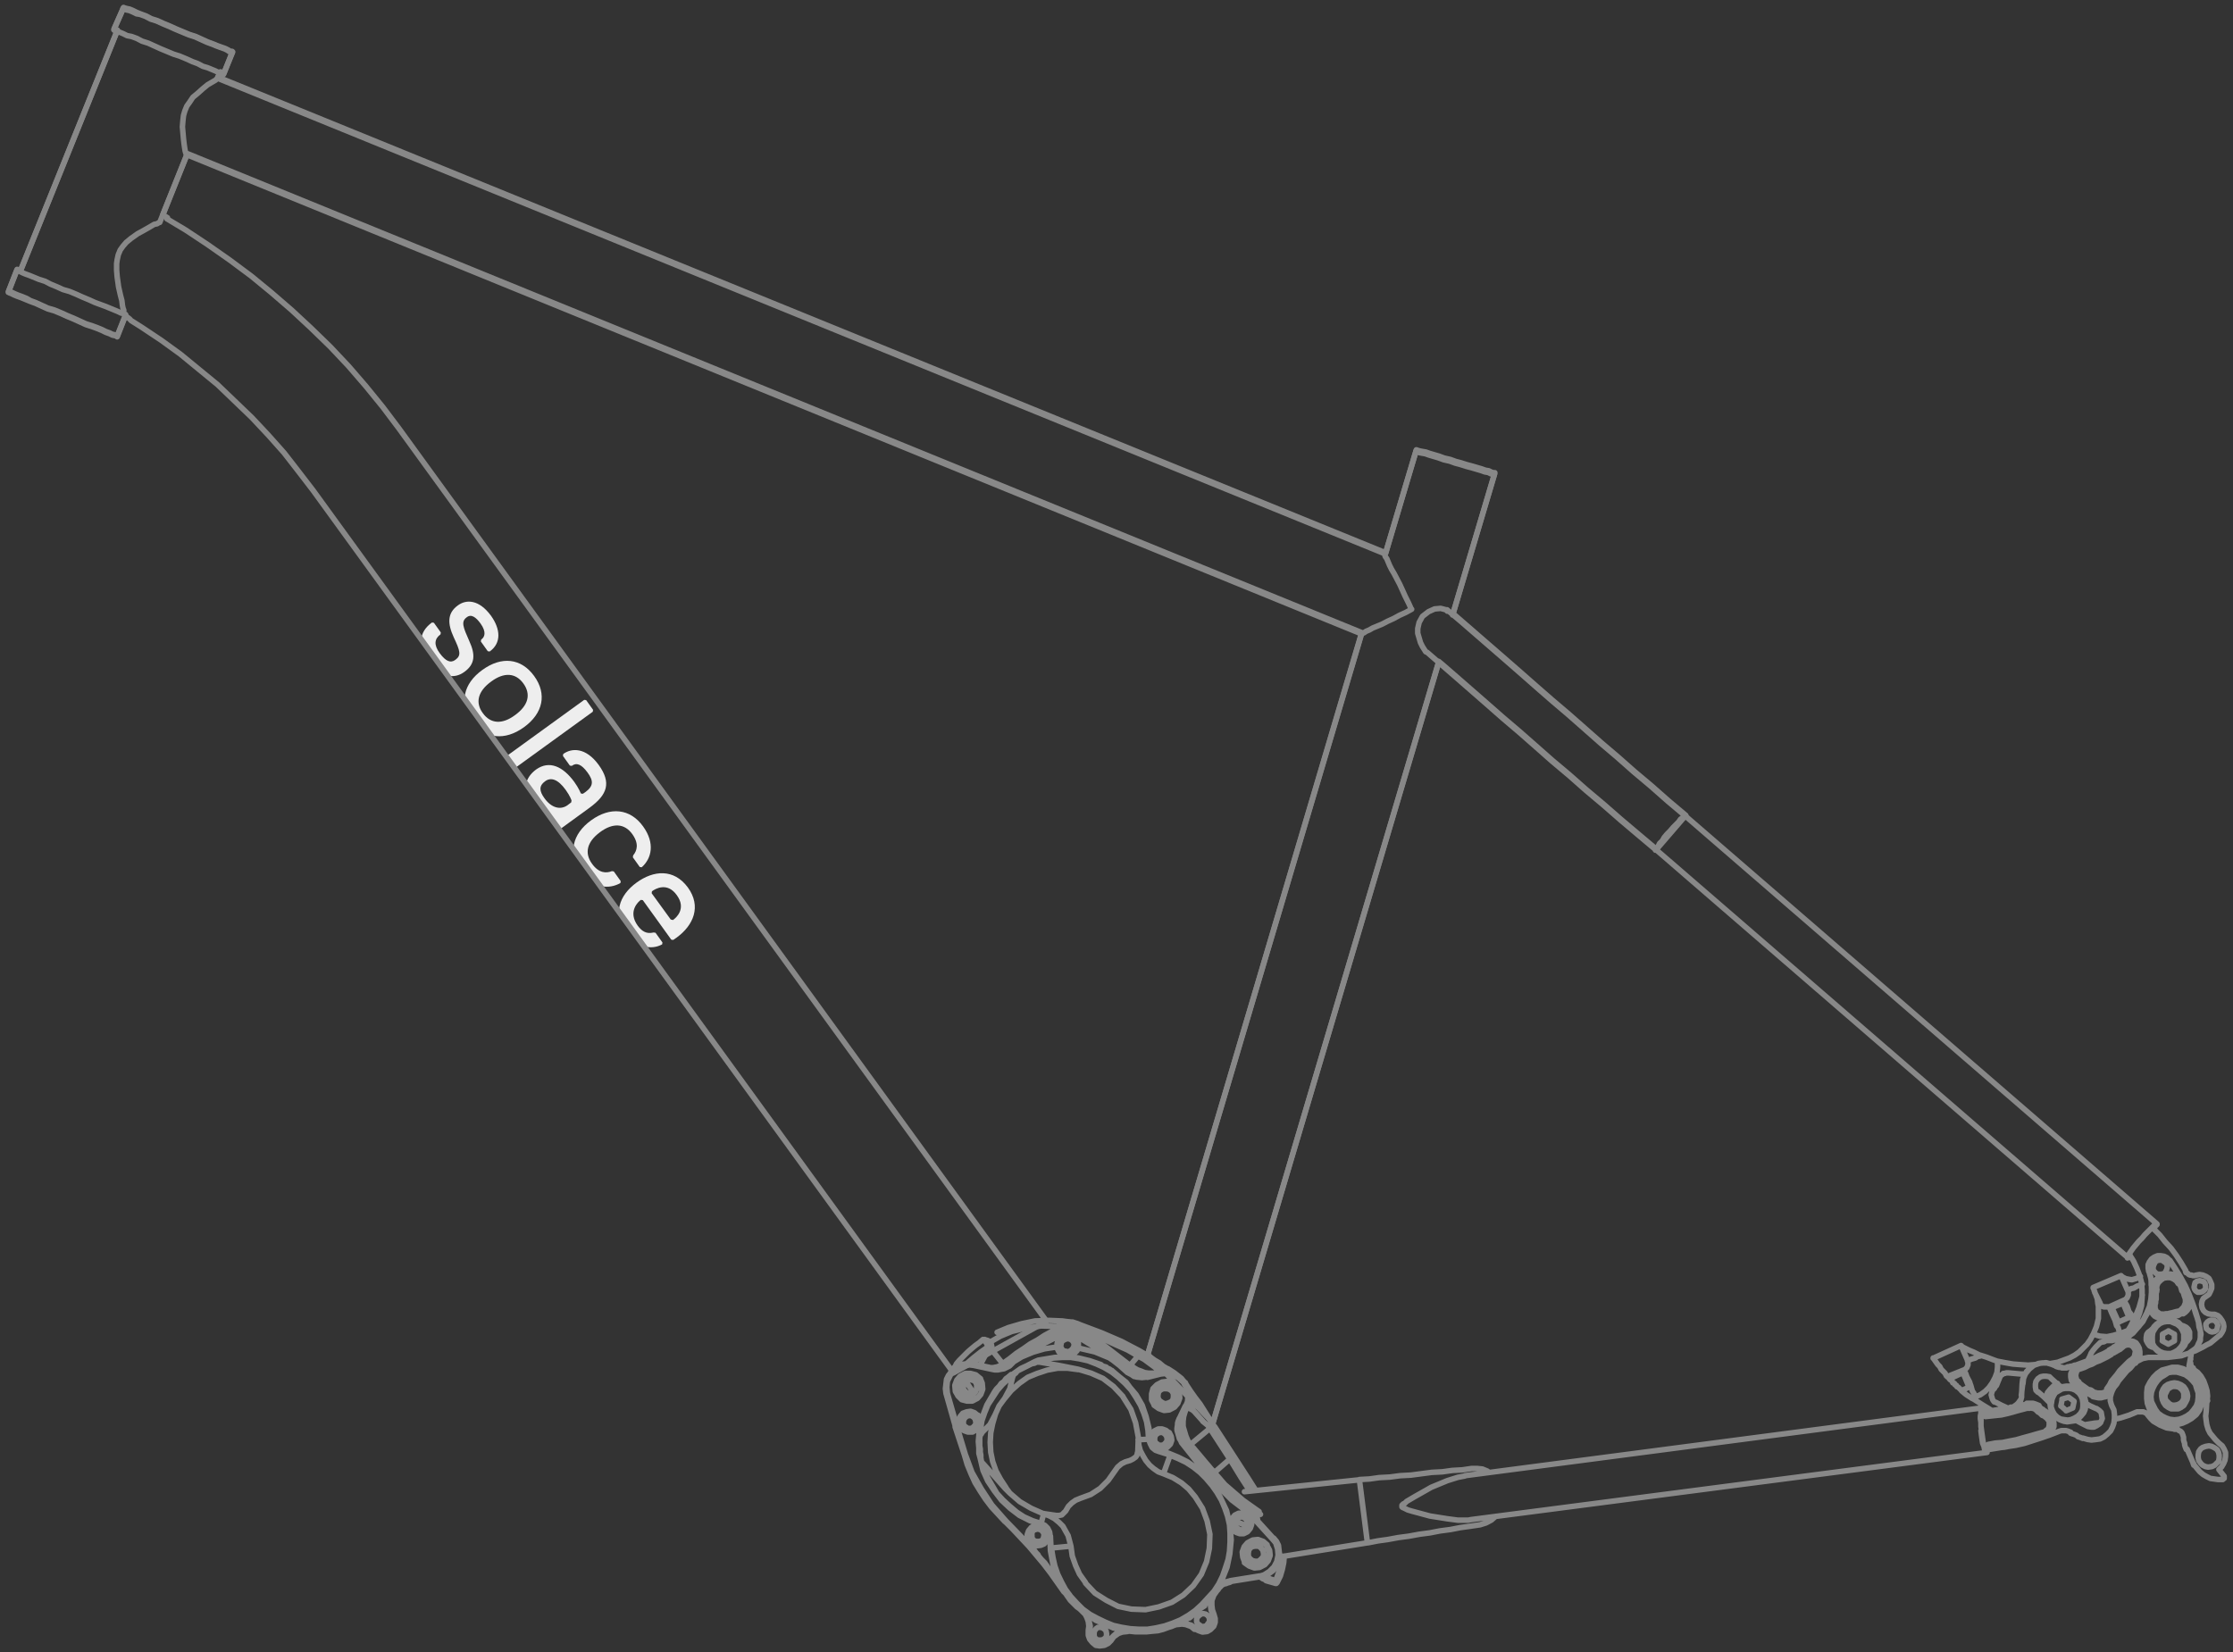 <?xml version="1.0" encoding="utf-8"?>
<!-- Generator: Adobe Illustrator 23.0.6, SVG Export Plug-In . SVG Version: 6.00 Build 0)  -->
<svg version="1.1" id="Layer_1" xmlns="http://www.w3.org/2000/svg" xmlns:xlink="http://www.w3.org/1999/xlink" x="0px" y="0px"
	 viewBox="0 0 808 598" style="enable-background:new 0 0 808 598;" xml:space="preserve">
<rect x="0" y="0" width="808" height="598" fill="#333333" stroke="none"/>
<style type="text/css">
	.st0{clip-path:url(#SVGID_2_);}
	.st1{fill:#EEEEEE;}
	.st2{fill:none;stroke:#888888;stroke-width:2;stroke-linecap:round;stroke-linejoin:round;stroke-miterlimit:10;}
</style>
<g>
	<g>
		<defs>
			<path id="SVGID_1_" d="M144.8,221c1.4,1.9,116.4,160.4,116.4,160.4l18.9-43L166.3,185.7L144.8,221z"/>
		</defs>
		<clipPath id="SVGID_2_">
			<use xlink:href="#SVGID_1_"  style="overflow:visible;"/>
		</clipPath>
		<g class="st0">
			<g>
				<g>
					<path class="st1" d="M155.2,239.3c-4.1-5.6-3.7-10.5,1.1-14l0.7,0.1l2.5,3.5l-0.1,0.7c-2.2,1.6-2.5,3.8-0.3,6.8
						c2.2,3,4,3.7,5.7,2.4c2.2-1.6,1.7-3.2-0.6-8.1c-2.3-5-2.4-8.8,1.5-11.6c3-2.2,7.6-2.2,12,3.8c3.4,4.8,3.8,9.8-0.5,12.9
						l-0.7-0.1l-2.5-3.5l0.1-0.7c1.3-0.9,2-2.7-0.2-5.8c-1.6-2.2-3.3-3.6-5-2.3c-2.2,1.6-1.3,3.6,0.9,8.6c2.3,5,2.1,8.4-1.8,11.2
						C164.5,245.8,159.5,245.4,155.2,239.3z"/>
					<path class="st1" d="M193.3,244.7c4.7,6.5,3.2,13.5-3.7,18.5s-14.1,4.3-18.8-2.2c-4.7-6.5-3.2-13.5,3.7-18.5
						C181.5,237.4,188.6,238.2,193.3,244.7z M174.7,258.1c2.8,3.9,7,4.2,11.7,0.7c4.8-3.5,5.8-7.5,3-11.4s-7-4.2-11.7-0.7
						C172.9,250.2,171.9,254.3,174.7,258.1z"/>
					<path class="st1" d="M184.4,278.8l-2.5-3.5l0.1-0.7l29.4-21.3l0.7,0.1l2.5,3.5l-0.1,0.7l-29.4,21.3L184.4,278.8z"/>
					<path class="st1" d="M200.4,300.9l-2.2-3l0.1-0.7l1.4-1.7l-0.3-0.4c0,0-3.8,0.2-7-4.2c-3.4-4.8-2.7-9.2,1.6-12.4
						c4.8-3.4,9.7-1.1,13.8,4.5c1.6,2.2,2.4,4.2,2.4,4.2l0.7,0.1l0.9-0.6c3-2.2,3-4.1,0.8-7.1c-2.2-3-4-3.7-5.7-2.4l-0.7-0.1
						l-2.5-3.5l0.1-0.7c3-2.2,8.1-2.5,12.8,3.9c4.7,6.5,3.2,10.8-3.2,15.5l-12.1,8.8L200.4,300.9z M206.7,290.4l0.1-0.7
						c0,0-0.5-1.6-2.1-3.8c-2.8-3.9-5.4-4.7-7.5-3.1c-2.2,1.6-2.1,3.5-0.2,6.1c2.5,3.5,5.8,4.4,8.4,2.5L206.7,290.4z"/>
					<path class="st1" d="M214.2,312.6c2.5,3.5,5.2,3.5,7.2,2.7l0.7,0.1l2.5,3.5l-0.1,0.7c-4.2,2.4-9.9,1.9-14.3-4.2
						c-4.7-6.5-3.2-13.5,3.7-18.5s14.1-4.3,18.8,2.2c4.4,6.1,3.1,11.6-0.5,14.8l-0.7-0.1l-2.5-3.5l0.1-0.7c1.4-1.7,2.2-4.2-0.3-7.7
						c-2.8-3.9-7-4.2-11.7-0.7C212.4,304.7,211.4,308.7,214.2,312.6z"/>
					<path class="st1" d="M230.4,319.4c6.1-4.4,13.4-5.1,18.5,1.8c5,6.9,2,13.7-4,18.1l-1.3,0.9l-0.7-0.1l-10.3-14.3l-0.7-0.1
						c-0.9,0.6-4.9,4.2-1.1,9.4c1.3,1.7,2.9,3.1,5.7,2.4l0.7,0.1l2.5,3.5l-0.1,0.7c-3.8,2.1-9,1.2-12.8-3.9
						C221.6,331,223.9,324.1,230.4,319.4z M243.5,333c1.3-0.9,4.9-4.2,1.4-9c-3.4-4.8-7.7-2.4-9-1.4l-0.1,0.7l6.9,9.5L243.5,333z"/>
				</g>
			</g>
		</g>
	</g>
	<g>
		<path class="st2" d="M767.3,482.6l2.6-1 M771.9,478.1l-0.2-0.5l-0.2-0.7l-0.2-0.7l-0.2-0.5l-0.5-0.7 M775.2,464.8l-0.5,0.2
			l-1.4,0.5l-1.2,0.7l-1,0.2l-0.7,0.5l-0.5,0.2 M609.8,295.3l-0.5,0.2l-0.5,0.5l-0.7,0.5l-0.7,1l-1,1l-1,1l-1,1.2l-1.2,1.2l-1,1.2
			l-0.7,1.2l-1,1l-0.5,1l-0.5,0.7l-0.5,0.5v0.2l0,0 M349.5,504l1.2,1 M348.8,504.3l0.2-0.2v-0.2 M349,503.8h-0.7 M354.6,494.2
			l2.9-5.5 M419.8,497.1v-0.2l0,0 M429.6,509.3h-0.2v-0.2l0,0 M362.8,493.5l-0.7,0.7l-1.2,0.5l-1,0.2l-1,0.2h-0.2 M363.5,494.4
			l0.2,0.2l0,0 M430.3,505h0.2 M430.3,504.8h0.2h0.2 M429.1,500.9L429.1,500.9 M354.3,494.2h-0.2l-0.7-0.2l-0.5-0.2l-0.7-0.2h-0.5
			H351h-0.5h-0.7 M349.8,493.7v-0.2l0,0 M455.6,547.1l-1-0.7l-2.4-1.7l-2.4-1.7l-2.2-1.9l-2.2-1.9l-2.2-1.9l-1.9-2.2l-1.9-2.2
			 M360.6,495.1h0.5l2.2-1.2 M408.7,494.7l2.4,1.4l2.9,1.2l2.9,0.2h0.7 M428.2,511.5l-0.5,1.9 M439,533.1l5.5,5.8l5.8,5.1l5.8,4.1
			 M463.8,563.2l-0.5,4.3l-1.7,4.6 M455.1,550.5l-0.2-1.4l-1-1.4l-1.2-1.2 M438.5,533.6l-12-14.7 M410.6,497.8l-1.4-1.9
			 M363.5,494.4l-0.5,0.2 M419.8,509.6h0.2v-0.2l0,0 M418.1,508.1h0.2l0,0 M417.1,506h0.2l0,0 M346.6,494.7l0.5-0.2l1.2-0.7l1.4-0.2
			 M424.8,497.3l0.2,0.2 M423.8,497.1h0.2h0.2l0.5,0.2 M445,528.1l4.1,6.7l3.1,4.8 M783.4,505.7l0.2,1l0.7,0.7l0.7,0.7l1,0.5h1
			l1-0.2l1-0.5l0.7-0.7l0.5-1v-1v-1l-0.5-1l-0.7-0.7l-0.7-0.5l-1-0.2h-1.2l-1,0.5l-0.7,0.5l-0.5,1l-0.5,1V505.7 M798.6,507.2
			l0.2-1.9l-0.2-1.9l-0.5-1.7l-0.7-1.9l-1-1.7l-1.2-1.4l-1.7-1.2l-1.4-1 M775.2,468.7l-0.2,1l-1,3.6l-1.4,3.4l-1.7,3.4l-1.9,3.1
			l-2.2,2.9l-1,1 M792.1,494.4l0.7-3.8v-1.2 M798.8,506.9h-0.2v0.2l0,0 M798.6,507.4v-0.2v-0.2h0.2 M798.3,510.8l0.2-3.4
			 M802.9,522.3l-1.2-1.2l-1-1.2l-1-1.2l-0.7-1.4l-0.5-1.7l-0.2-1.4l-0.2-1.7l0.2-1.7 M802.9,531.9l1-1l0.7-1.2l0.5-1.2l0.2-1.4
			v-1.4l-0.5-1.2l-0.7-1.2l-1.2-1 M804.8,534.3l-1.9-2.4 M804.8,534.3v0.2v0.2v0.2v0.2h-0.2h-0.2v0.2 M794,530.3l1,1.2l1,1.2l1.2,1
			l1.2,0.7l1.4,0.7l1.4,0.2l1.4,0.2h1.7 M794,530.3h-0.2V530v-0.2h-0.2v-0.2 M791.4,524.5l2.2,5.1 M790.1,520.2v0.5v0.5l0.2,0.7
			l0.2,0.5v0.5l0.2,0.7l0.2,0.5l0.2,0.5 M786.8,517.3h0.5h0.7l0.5,0.5l0.5,0.2l0.5,0.5l0.2,0.5l0.2,0.5l0.2,0.7 M777.2,512.2l1,1.2
			l1,1l1.2,0.7l1.2,0.7l1.2,0.5l1.2,0.5l1.4,0.2l1.4,0.2 M773.3,511h0.5h0.5h0.7h0.5l0.5,0.2l0.5,0.2l0.5,0.5l0.2,0.2 M754.6,515.8
			l0.2-0.2l3.1-0.5l2.2-0.2 M765.1,513.7l2.2-0.5l3.1-1l2.9-1.2 M744.5,500.7l-0.2,0.2l-1.2,0.7l-1.2,1.2l-1,1.2l-0.5,1.4l-0.2,0.7
			 M798.1,523.5l1.2-0.2l1,0.2l1,0.5l1,0.7l0.5,1l0.2,1v1l-0.2,1.2l-0.7,0.7l-0.7,0.7l-1,0.5L799,531l-1-0.2l-1-0.5l-0.7-0.7l-0.7-1
			l-0.2-1v-1l0.2-1.2l0.7-1l0.7-0.5L798.1,523.5 M789.7,515.1l-1.9,0.5h-1.9l-2.2-0.5l-1.9-1l-1.7-1.2l-1.4-1.4l-1-1.7l-0.7-1.9
			l-0.2-1.7V504l0.2-1.9l1-1.9l1.2-1.7l1.4-1.4l1.7-1.2l1.9-0.5l1.7-0.5h2.2l1.9,0.5l1.9,1l1.9,1.2l1.2,1.4l1.2,1.7l0.7,1.7l0.2,1.9
			v1.9l-0.5,2.2l-0.7,1.9l-1.2,1.7l-1.7,1.4l-1.7,1L789.7,515.1 M785.6,500.7l1.2-0.2l1.2,0.2l1.2,0.5l1,0.7l0.7,1l0.5,1.2l0.2,1.2
			l-0.2,1.2l-0.5,1l-0.7,1.2l-1,0.7l-1,0.5H787h-1.4l-1-0.5l-1-0.7l-0.7-1l-0.5-1.2l-0.2-1.2V504l0.5-1.2l0.7-1l1-0.7L785.6,500.7
			 M784.6,496.8l1.4-0.2h1.7l1.7,0.5l1.4,0.5l1.4,1l1.2,1.2l1,1.2l0.5,1.7l0.5,1.4v1.7l-0.2,1.7l-0.5,1.4l-1,1.4l-1,1.2l-1.4,1
			l-1.4,0.7l-1.4,0.5l-1.7,0.2l-1.7-0.2l-1.4-0.5l-1.4-0.7l-1.4-1l-1-1.4l-0.7-1.4l-0.7-1.4l-0.2-1.7l0.2-1.7l0.5-1.4l0.7-1.4l1-1.4
			l1.2-1.2l1.2-0.7L784.6,496.8 M789.4,514.4l-1.7,0.2h-1.7l-1.7-0.2l-1.7-0.7l-1.4-0.7l-1.2-1.2l-1-1.2l-1-1.4l-0.5-1.7l-0.2-1.7
			V504l0.5-1.7l0.7-1.7l0.7-1.4l1.2-1.2l1.4-1l1.4-0.7l1.7-0.5h1.7h1.7l1.7,0.5l1.4,0.7l1.4,1l1.2,1.2l1,1.4l0.7,1.7l0.2,1.7
			l0.2,1.7l-0.2,1.7l-0.5,1.4l-1,1.7l-1,1.2l-1.2,1.2l-1.7,0.7L789.4,514.4 M718.2,511h-1.4 M719.7,524.5h-1.2 M803.4,483.1l-1.2,1
			l-1.2,1l-1.2,1l-1.4,0.7l-1.2,0.7l-1.4,0.7l-1.4,0.7l-1.4,0.5 M766.3,486.7l2.2-1.9l1.9-2.2l1.4-2.4l1.4-2.4l1-2.6l0.7-2.6
			l0.2-2.9v-2.9l-0.2-2.6l-0.7-2.6l-1-2.6l-1.2-2.6l-1.4-2.2 M794.7,461.5l-0.7,0.2h-0.5l-0.5-0.2h-0.5l-0.5-0.2l-0.5-0.5l-0.5-0.2
			l-0.2-0.5 M798.3,469.2l-1,0.7l-0.5,1l-0.2,1.2l0.2,1.2l0.5,1l0.7,0.7l1,0.5l1.2,0.2 M794.5,467.2l0.7,0.5h1l0.7-0.2l0.7-0.5
			l0.5-0.7v-0.7l-0.2-1l-0.5-0.7l-0.7-0.2l-0.7-0.2l-1,0.2l-0.7,0.5l-0.2,0.7l-0.2,1l0.2,0.7L794.5,467.2 M799,481.4l0.7,0.5
			l0.7,0.2l1-0.2l0.7-0.5l0.2-0.7l0.2-1l-0.2-0.7l-0.5-0.7l-0.7-0.5h-1l-0.7,0.2l-0.7,0.5l-0.5,0.7v0.7l0.2,1L799,481.4
			 M779.1,444.4v0.2l2.4,2.4l1.9,2.4l2.2,2.4l1.9,2.6l1.7,2.6l1.7,2.9 M794.7,461.5l1.2-0.2l1.2,0.2l1.2,0.5l1,0.7l0.5,1l0.5,1.2
			v1.4l-0.5,1.2l-0.5,1l-1,0.7 M800.2,475.7h1.2l1.2,0.5l0.7,0.7l0.7,1l0.5,1l0.2,1.2l-0.2,1.2l-0.5,1l-0.7,1 M779.8,456.9l-0.5,1
			l-0.2,0.7v1l0.5,0.7l0.7,0.7l0.7,0.2h1l1-0.2l0.5-0.5l0.5-1l0.2-0.7v-1l-0.5-0.7l-0.7-0.5l-0.7-0.5h-1l-1,0.2L779.8,456.9
			 M789.2,474l0.5-0.5l0.5-0.5l0.2-0.5l0.2-0.5l0.2-0.5v-0.7v-0.5l-0.2-0.7 M779.8,472.1l0.2-0.5v-0.7l0.2-0.7v-0.7v-0.7V468
			l0.2-0.5v-0.7 M780.5,466.8h-1.7 M778.8,466.8v-1.4l0.5-1.4l1-1l1-1l1.2-0.7l1.4-0.2h1.4l1.2,0.2l1.4,0.7l1,0.7l0.7,1.2
			 M788.2,464.6l-0.7-1l-1-0.7l-1.2-0.5h-1.2l-1.2,0.2l-1,0.7l-1,1l-0.5,1.2v1.2 M789.7,463.9l-1.4,0.7 M790.6,469.6l1.4-0.5
			 M790.6,469.6l-0.2-0.5l-0.2-0.7l-0.2-0.7l-0.5-0.5l-0.2-0.7l-0.2-0.7l-0.2-0.5l-0.5-0.7 M731.5,505l0.2-4.1 M731.9,500.9h-0.2
			l0,0 M731.7,500.9l0.2-1.7l0.7-1.4l0.7-1.4l1.2-1.2l1.4-1l1.7-0.7l1.4-0.2h1.7l1.7,0.5l1.7,0.7 M744,494.4h0.2l0,0 M748.3,494.9
			h-0.5l-0.7,0.2h-0.5l-0.5-0.2h-0.5l-0.5-0.2h-0.5l-0.5-0.2 M777.6,460l0.2,1l0.2,0.7l0.2,0.7l0.2,1v0.7v1l0.2,0.7v1 M778.1,471.8
			l0.2-0.7l0.2-0.5v-0.7v-0.7l0.2-0.5V468v-0.7v-0.5 M777.6,460l0.7,2.6l0.2,2.6v2.6l-0.2,2.4l-0.5,2.6l-1,2.4l-1.2,2.4L774,480
			l-1.7,1.9l-1.9,1.7 M789.7,463.9l0.5,0.7l0.2,0.5l0.2,0.7l0.5,0.7l0.2,0.5l0.2,0.7l0.2,0.7l0.2,0.7 M789.7,463.9l-2.2-3.8
			l-2.4-3.8 M796.2,481.7l-0.7-3.4l-1-3.4l-1.2-3.4l-1.2-3.1l-1.4-3.1l-1.7-3.1l-1.9-3.1l-1.9-2.9 M785.1,456.2L785.1,456.2
			 M785.1,456.2l-1-0.7l-1-0.7l-1.2-0.2h-1.2l-1,0.5l-1,0.7l-1,1l-0.2,1l-0.2,1.2l0.2,1.2 M777.6,460L777.6,460 M785.1,456.2l-1-1
			l-1-0.5l-1.2-0.2h-1.2l-1.2,0.5l-1,0.7l-0.7,1l-0.5,1v1.2l0.2,1.2 M718.2,511L718.2,511 M727.6,509.3l-1.2,0.5l-1,0.2h-1.2
			l-1.2,0.2l-1.2,0.2l-1.2,0.2h-1.2l-1.2,0.2 M731.5,505L731.5,505 M727.6,509.6v-0.2l0,0 M731.5,505v0.7l-0.2,0.7l-0.5,0.7
			l-0.5,0.7l-0.5,0.5l-0.7,0.5l-0.7,0.5h-0.7 M789.9,475.4l-0.7-1.4 M782.7,475.7l1-0.2h0.7l0.7-0.2l1-0.2l0.7-0.2l0.7-0.2l1-0.2
			l0.7-0.2 M782.9,477.1l-0.2-1.4 M778.1,471.8l1.7,0.2 M779.8,472.1v0.7v0.7l0.2,0.5l0.2,0.7l0.5,0.2l0.7,0.5l0.5,0.2h0.7
			 M736.5,510.1l0.5,0.5l0.5,0.5l0.5,0.2l0.5,0.5l0.5,0.5l0.7,0.2l0.5,0.5l0.5,0.2 M737.7,508.9l-1.2,1.2 M736.5,510.1l-0.2-0.2H736
			l-0.2-0.2h-0.5l-0.2-0.2h-0.5l-0.2,0.2h-0.5 M718.2,511l0.2,1.7 M718.2,511h1.2l1.2-0.2l1.2-0.2h1.2l1.2-0.2l1.2-0.2l1-0.2
			l1.2-0.2 M733.9,509.6l-0.5-1.7 M718.5,512.7l1.9-0.2l1.9-0.2l1.9-0.2l2.2-0.5l1.9-0.5l1.7-0.5l1.9-0.5l1.9-0.5 M767.1,488.4
			l1.2-1 M740.6,513.2l1-1.2 M739.9,518.2l0.5-0.5l0.7-0.5l0.2-0.5l0.2-0.7v-1v-0.7l-0.5-0.5l-0.5-0.7 M740.4,519.7l-0.5-1.4
			 M719.4,522.8l0.2,1.4 M719.4,522.8l2.6-0.5l2.6-0.2l2.4-0.5l2.6-0.5l2.4-0.7l2.6-0.7l2.4-0.7l2.6-0.7 M752.1,500.2l0.7,0.7
			l0.7,0.5l0.7,0.5l0.7,0.5l0.7,0.5l1,0.2l0.7,0.5l0.7,0.5 M751.2,501.6l1-1.4 M752.9,495.4l-0.7,0.2l-0.7,0.5l-0.2,0.7l-0.2,0.7
			v0.7l0.2,0.7l0.2,0.7l0.7,0.5 M767.1,488.4l-0.5,0.2l-0.2,0.2l-0.5,0.2l-0.2,0.2l-0.5,0.2l-0.2,0.2l-0.5,0.2l-0.5,0.2 M766.1,487
			l1,1.4 M752.4,493.7l0.5,1.7 M763.9,490.3l-0.7-1.4 M752.9,495.4l1.4-0.5l1.4-0.7l1.4-0.5l1.2-0.7l1.4-0.5l1.4-0.7l1.4-0.7
			l1.2-0.7 M752.4,493.7l1.2-0.5l1.4-0.5l1.4-0.5l1.4-0.7l1.2-0.5l1.4-0.7l1.4-0.7l1.2-0.7 M748.3,494.9L748.3,494.9 M763.2,488.9
			l-1.9,1l-1.7,0.7l-1.9,1l-1.7,0.7l-1.9,0.7l-1.9,0.7l-1.9,0.7l-1.9,0.5 M792.3,489.6h0.2l0.2-0.2l0,0 M796.2,481.7l0.2,1.2
			l-0.2,1.2v1l-0.5,1l-0.5,1l-0.7,1l-0.7,0.7l-1,0.7 M796.2,481.9v-0.2l0,0 M770.4,483.6l-4.1,3.1 M770.4,483.6L770.4,483.6
			 M766.6,486.7h-0.2l0,0 M763.2,488.9l0.5-0.2l0.2-0.2l0.5-0.2l0.2-0.2h0.2l0.5-0.2l0.2-0.2l0.5-0.5 M763.2,488.9L763.2,488.9
			 M766.3,486.7l-0.2,0.2l-0.5,0.2l-0.2,0.2l-0.5,0.2l-0.5,0.5l-0.5,0.2l-0.2,0.2l-0.5,0.2 M757.4,505.5l0.7-1.4 M758.2,504l0.7,0.2
			h0.5h0.7h0.5l0.7-0.2l0.5-0.2l0.5-0.5l0.2-0.5 M771.6,491.8l-0.5,0.5h-0.2l-0.2,0.2 M778.8,481l-0.5,0.5l-1,0.7l-0.5,0.7l-0.2,1.2
			v1l0.5,1l0.7,1l1,0.5h0.2 M790.9,486l0.7-0.7l0.7-1v-1v-1.2l-0.5-1l-0.7-0.7l-1-0.5l-0.7-0.2 M772.6,493.2l-0.7,0.5 M766.1,487
			l1.2-1 M766.6,486.7h-0.2v0.2h-0.2l0,0 M770.4,483.6l-3.8,3.1 M778.1,471.8l-0.5,1.7l-0.5,1.7l-1,1.7l-0.7,1.4l-1.2,1.4l-1.2,1.4
			l-1.2,1.4l-1.4,1 M782.9,477.1h-1.2l-1-0.2l-1-0.5l-0.7-0.7l-0.5-1l-0.5-1v-1v-1 M789.9,475.4l-1,0.2l-0.7,0.5l-1,0.2l-0.7,0.2
			l-1,0.2l-1,0.2h-1h-0.7 M792.1,469.2l0.5,0.7v1v1l-0.2,0.7l-0.5,1l-0.5,0.7l-0.7,0.7l-0.7,0.5 M796.2,481.9l-0.5-1.7l-0.2-1.7
			l-0.5-1.7l-0.5-1.4l-0.5-1.7l-0.7-1.7l-0.5-1.4l-0.7-1.4 M792.3,489.6l1-0.7l1-0.7l0.7-0.7l0.5-1.2l0.5-1l0.2-1.2v-1.2v-1
			 M779.1,491.3h1.7h1.7h1.7l1.7-0.2l1.7-0.2l1.7-0.2l1.4-0.5l1.7-0.5 M771.6,493.9l0.7-0.7l1-0.5l1-0.5l1-0.5l1-0.2l1-0.2h1h1
			 M764.2,503.6l0.7-1.4l1-1.2l0.7-1.2l1-1.2l1-1.2l1-1.2l1.2-1l1-1.2 M764.2,508.9l-0.2-0.5l-0.2-0.7l-0.2-0.7v-0.7v-0.7l0.2-0.7
			l0.2-0.7l0.2-0.5 M764.2,508.9l0.7,1.4l0.2,1.7v1.4l-0.2,1.7l-0.5,1.4l-0.7,1.4l-1.2,1.2l-1.2,1l-1.4,0.7l-1.4,0.2l-1.7,0.2
			l-1.4-0.2l-1.7-0.5 M753.6,520.6l-0.5-0.2l-0.5-0.2l-0.7-0.2l-0.5-0.5l-0.5-0.2l-0.5-0.2l-0.7-0.2l-0.5-0.2 M744.7,518.2l0.5-0.2
			l0.7-0.2h0.5h0.7h0.5l0.7,0.2l0.5,0.2l0.5,0.2 M744.7,518.2l-3.1,1.2l-2.9,1l-3.1,1l-3.1,1l-3.1,0.7l-3.4,0.5l-3.1,0.5l-3.1,0.5
			 M719.7,524.5v-0.2 M740.4,519.7l-2.6,1l-2.4,0.7l-2.6,0.7l-2.6,0.5l-2.4,0.7l-2.6,0.5l-2.6,0.2l-2.6,0.2 M741.6,512l0.7,1l0.7,1
			l0.2,1.2v1.2l-0.5,1l-0.5,1.2l-1,0.7l-1,0.5 M737.7,508.9l0.5,0.5l0.5,0.5l0.5,0.2l0.5,0.5l0.5,0.2l0.5,0.5l0.5,0.5l0.5,0.2
			 M733.4,507.9h0.5h0.7h0.5h0.5l0.7,0.2l0.5,0.2l0.5,0.2l0.5,0.2 M727.6,509.6l0.7-0.2l0.7-0.2h0.7l0.7-0.2l0.7-0.2l0.7-0.2
			l0.7-0.2l0.7-0.2 M731.5,505v0.7l-0.2,0.7l-0.2,0.7l-0.5,0.7l-0.7,0.5l-0.7,0.5l-0.7,0.5l-0.7,0.2 M731.9,500.9l-0.5,4.1
			 M744,494.4l-1.7-0.7l-1.9-0.5l-2.2,0.2l-2.2,0.7l-1.7,1.4l-1.4,1.7l-0.7,1.7l-0.2,1.9 M748.3,494.9l-0.5,0.2h-0.7h-0.5h-0.5
			l-0.5-0.2h-0.5l-0.7-0.2l-0.5-0.2 M752.4,493.7l-0.7,0.2l-0.5,0.2h-0.5l-0.5,0.2l-0.5,0.2h-0.5l-0.5,0.2h-0.5 M751.2,501.6l-1-1
			l-0.7-1l-0.2-1.2v-1.2l0.5-1.2l0.5-1l1-0.7l1.2-0.7 M757.4,505.5l-0.7-0.5l-1-0.5L755,504l-0.7-0.5l-1-0.5l-0.7-0.5l-0.7-0.5
			l-0.7-0.5 M763.9,503.6l-0.5,0.7l-0.7,0.7l-0.7,0.5l-1,0.2l-0.7,0.2h-1l-1-0.2l-1-0.2 M742.3,499l-0.7-0.7l-1.2-0.2h-1l-1,0.2
			l-1,0.7l-0.7,1l-0.2,1v1l0.2,1.2l0.7,0.7 M737.5,503.8l2.2,1.9l1.9,1.9l0,0 M750.9,513.9l2.2,1.2l2.4,1.2 M755.5,516.3l1.2,0.2h1
			l1-0.5l1-0.7l0.5-0.7l0.5-1.2l-0.2-1l-0.2-1.2l-0.7-0.7l-1-0.7 M758.4,509.8l-2.2-1l-1.7-1 M745.9,502.1l-1.7-1.4l-1.9-1.7
			 M771.6,491.8l1,1.4 M771.6,491.8L771.6,491.8 M771.6,491.8l0.7-0.7l0.2-1l0.2-1l-0.2-0.7l-0.7-1l-0.7-0.5l-1-0.2l-1,0.2l-1,0.5
			 M768.3,487.4l-1-1.4 M767.3,486l1-0.5l1.2-0.2h1.2l1.2,0.2l1,0.5l0.7,1l0.5,1l0.2,1.2v1.2l-0.2,1l-0.7,1l-0.7,1 M770.4,492.7
			l-1.2,1.2l-1,1l-1.2,1.2l-1,1.4l-1,1.2l-1,1.2l-0.7,1.4l-1,1.4 M770.7,492.5l-0.2,0.2 M771.9,493.7l-1.2-1.2 M771.9,493.7
			l-1.2,1.2l-1.2,1l-1,1.2l-1,1.2l-1,1.4l-1,1.2l-0.7,1.2l-1,1.4 M762.5,502.8l1.4,0.7 M744.9,493l-2.9,0.5l0,0 M736.3,493.9
			l-2.4,0.2l-2.9-0.2l-2.6-0.2l-2.9-0.5l-2.6-0.5 M757.4,482.9l-1,1.9l-1.2,1.7l-1.4,1.4l-1.4,1.4l-1.7,1.2l-1.9,1l-1.9,0.7
			l-1.9,0.7 M720.9,510.5h-0.2l-3.6-2.2l-3.4-2.2 M722.3,507.6l1.9,1l2.2,1h0.2 M732.9,497.3h-1.7l-2.2-0.2l-2.2-0.2 M723.5,498.8
			l0.2-0.5l0.2-0.5l0.5-0.2l0.5-0.5h0.5l0.5-0.2h0.5h0.5 M723.5,498.8l-0.2,0.5L723,500l-0.2,0.5l-0.2,0.5l-0.2,0.5l-0.5,0.5
			l-0.2,0.5l-0.5,0.5 M722.3,507.6l-0.7-0.2l-0.5-0.7l-0.2-0.5l-0.2-0.7l-0.2-0.7l0.2-0.7l0.2-0.7l0.2-0.5 M768.3,484.1H768
			 M768,484.1l-0.7,0.5l-0.7,0.2l-0.7,0.2h-1l-0.7,0.2h-0.7h-1h-0.7 M759.4,486.5l0.2-0.2l0.2-0.2l0.2-0.2h0.2l0.5-0.2h0.2h0.2
			l0.5-0.2 M759.4,486.5l-1,1l-1,1.2l-0.7,1l-0.5,1.2l-0.7,1.4v0.2 M793.8,495.6l-0.2-0.5l-0.5-0.2l-0.2-0.5l-0.2-0.5v-0.5l-0.2-0.5
			v-0.5l0.2-0.5 M709.8,503.3l-0.5-0.5l-0.2-0.2l-0.5-0.5l-0.5-0.2l-0.2-0.5l-0.5-0.2l-0.2-0.5l-0.5-0.2 M768.3,471.6l-4.1,1.7
			 M710.3,496.8l-4.1,1.9 M706.7,500.4l-0.2-0.2l-0.2-0.5l-0.5-0.2l-0.5-0.5l-0.2-0.5l-0.5-0.2V498h-0.2 M705.2,498l0.2,0.2h0.2
			l0.2,0.2l0.2,0.2 M706.2,498.8v0.2v0.5l0.2,0.5l0.2,0.5 M764.2,473.3h-0.2l-0.2-0.2h-0.2h-0.2l0,0 M764.2,473.3l2.4,5.3
			 M770.4,476.9l-2.2-5.3 M768.3,471.6v-0.2v-0.2h0.2v-0.2v-0.2l0,0 M766.6,478.5l3.8-1.7 M770.4,474.9l0.2,1v0.5v0.2h-0.2v0.2
			 M766.6,478.5h-0.2h-0.2l-0.2-0.2l-0.5-0.2l-0.2-0.7 M712.5,502.1l-2.2-5.3 M710.8,495.9h-0.2v0.2v0.2l-0.2,0.2v0.2l0,0
			 M713.7,506.2l-2.2-1.4l-1.7-1.4 M709.8,503.3l2.6-1.2 M712.7,500.2v1v0.5v0.2l-0.2,0.2l0,0 M713.7,506.2l1.2-0.7 M716.6,490.6
			l-2.4-1.2l-1.7-0.7l-1.4-0.7l-1-0.5l-0.5-0.5 M758.2,468.2l0.7,1.9l0.2,1.7 M709.6,487l-10.1,4.6 M705.2,498l5.5-2.2 M704.3,498
			h0.2h0.2v0.2h0.2h0.2V498 M704.3,498l-0.5-1l-0.7-0.7l-0.7-0.7l-0.5-1l-0.7-0.7l-0.5-0.7l-0.7-1l-0.5-0.7 M712,492.5l-2.4-5.5
			 M767.5,461.7l-10.1,4.3 M763.2,473l5.3-2.4 M758.2,468.2l1.7,3.4 M757.4,466v0.2l0.2,0.2v0.2l0.2,0.5v0.2l0.2,0.2v0.2v0.2
			 M770.4,474.9l-0.7-2.2l-0.7-1.2l-0.2-0.7l-0.2-0.2 M768.5,470.6l0.5-0.2l0.5-0.5l0.2-0.2l0.2-0.5l0.2-0.5v-0.5v-0.5l-0.2-0.5
			 M714.9,505.5l1.7-0.7l1.7-1.2l1.4-1.4l1.2-1.7l1-1.9l0.7-1.9l0.2-1.9v-1.9 M712.7,500.2l0.2,0.7l0.2,0.5l0.2,0.7l0.2,0.7l0.2,0.7
			l0.5,0.7l0.2,0.5l0.2,0.7 M712.7,500.2l-1-1.9l-0.5-1.4l-0.5-0.5v-0.5 M710.8,495.9l0.2-0.2l0.5-0.5l0.2-0.2l0.2-0.5l0.2-0.5v-0.5
			V493l-0.2-0.5 M712,492.5l0.2-0.2h0.2l0.5-0.2l0.5-0.2l0.7-0.2l0.7-0.2l0.7-0.5l1-0.2 M722.8,492.7l-1.4-0.5l-2.6-1l-2.2-0.7
			 M759.8,471.6h-0.2l-0.2,0.2h-0.2 M759.8,471.6l0.2,0.5l0.2,0.2l0.5,0.5l0.5,0.2h0.5h0.5h0.5h0.5 M763.2,473l0.2,0.5l0.7,1.7
			l1,2.2 M765.1,477.3l0.2,0.5l0.2,0.7l0.2,0.7l0.2,0.7l0.5,0.5l0.2,0.7l0.2,0.7l0.2,0.7 M757.4,482.9l2.4,0.7l2.6,0.2l2.4-0.5
			l2.4-0.7 M759.1,471.8l0.2,1v1v1.7v1.7l-0.7,2.9l-1.2,2.9 M774.5,462l-1.4,0.7l-1.7,0.5l-1.2-0.2l-1-0.2l-1-0.5l-0.7-0.5
			 M769.9,467.2l-2.4-5.5 M754.6,507.2l-0.2-1.2l-0.7-1.4l-1-1l-1-1l-1.2-0.7l-1.4-0.2h-1.4l-1.4,0.2l-1.2,0.5l-1.2,1l-1,1l-0.7,1.2
			l-0.2,1.4l-0.2,1.2l0.2,1.4l0.5,1.4l0.7,1.2l1,1l1.2,0.7l1.4,0.5l1.2,0.2l1.4-0.2l1.4-0.2l1.2-0.7l1-1l1-1.2l0.5-1.2l0.2-1.4
			V507.2 M791.1,483.4l-0.2-1.4l-0.7-1.2l-1-1.2l-1-1l-1.2-0.5l-1.4-0.5h-1.4l-1.4,0.2l-1.2,0.7l-1.2,0.7l-1,1l-0.7,1.2l-0.2,1.4
			l-0.2,1.4l0.2,1.2l0.5,1.4l0.7,1.2l1,1l1.2,0.7l1.2,0.5l1.4,0.2h1.4l1.4-0.5l1.2-0.7l1-1l1-1.2l0.5-1.2l0.2-1.4V483.4
			 M750.5,507.2l-0.5,2.4 M750,509.6l-2.4,1 M745.7,508.9l0.5-2.4 M746.1,506.4l2.4-0.7 M748.5,505.7l1.9,1.4 M747.6,510.5l-1.9-1.7
			 M742.3,507.9l0.2-1.4l0.5-1.2l0.7-1.2l1.2-0.7l1.2-0.7l1.2-0.2h1.4l1.2,0.2l1.2,0.5l1.2,1l0.7,1l0.5,1.2l0.2,1.4v1.4l-0.2,1.2
			l-0.7,1.2l-1,1l-1.2,0.7l-1.2,0.5l-1.2,0.2l-1.4-0.2l-1.2-0.2l-1.2-0.7l-1-1l-0.7-1.2l-0.5-1.4V507.9 M786.8,482.9v2.4
			 M786.8,485.3l-2.2,1.2 M782.5,485.3v-2.4 M782.5,482.9l2.2-1.2 M784.6,481.7l2.2,1.2 M784.6,486.5l-2.2-1.2 M778.8,484.8v-1.2
			l0.2-1.4l0.7-1.2l0.7-1l1.2-1l1.2-0.5l1.2-0.2h1.4l1.2,0.5l1.2,0.5l1.2,1l0.7,1.2l0.5,1.2v1.4v1.2l-0.5,1.4l-0.7,1l-1,1l-1.2,0.7
			l-1.2,0.5h-1.4l-1.4-0.2l-1.2-0.5l-1-0.7l-1-1l-0.7-1.2L778.8,484.8 M510.7,220.5l-1-2.2l-1.2-2.4l-1-2.2l-1-2.2l-1-1.9l-1-1.9
			l-1-1.7l-0.7-1.4l-0.5-1.2l-0.5-1.2l-0.5-0.7l-0.2-0.5v-0.2v-0.2 M492.6,229.4v-0.2h0.5l0.5-0.2l0.7-0.5l1.2-0.5l1.2-0.7l1.7-0.7
			l1.7-0.7l1.9-1l2.2-1l2.2-1.2l2.2-1l2.2-1.2 M540.7,171.7h-0.5l-0.7-0.2l-1-0.5l-1.2-0.2l-1.4-0.5l-1.7-0.5l-1.7-0.5l-1.9-0.5
			l-2.2-0.7l-1.9-0.5l-1.9-0.7l-2.2-0.5l-1.9-0.7l-1.7-0.5l-1.7-0.5l-1.4-0.5l-1.2-0.2l-1-0.2l-0.7-0.2l-0.5-0.2l0,0 M78.7,28.3
			l-0.2,0.2L78,29l-1.2,0.7l-1.7,1l-1.7,1.4l-1.9,1.7l-1.7,1.4L68.6,37l-1,1.4l-0.7,1.7l-0.5,1.7l-0.2,1.7L66,45.9l0.2,2.2l0.2,2.2
			l0.2,1.7l0.2,1.4l0.2,1.2l0.2,0.7l0.2,0.5V56 M57.8,80.5h-0.2L56.8,81l-1,0.2l-1.7,1L52,83.4l-2.2,1.2l-2.4,1.7l-1.7,1.4l-1.2,1.4
			l-1,1.4l-0.7,1.7L42.4,94l-0.2,1.4v2.4l0.2,2.4l0.5,3.6l0.7,3.1l0.5,1.9l0.2,1.7l0.2,1l0.2,0.5v0.2l0,0 M42.4,121.9v-0.2h-0.2
			l-0.5-0.2l-1-0.2l-1-0.5l-1.4-0.5l-1.4-0.7l-1.7-0.7l-1.9-0.7l-2.2-0.7l-2.2-1l-2.2-1l-2.4-1l-2.2-1l-2.4-1l-2.4-0.7l-2.2-1
			l-2.2-1l-1.9-0.7l-1.7-0.7l-1.7-0.7l-1.4-0.5l-1.2-0.5l-1-0.5L3.4,106l-0.2-0.2H3 M45.5,113.9l-0.2-0.2l-0.5-0.2l-1-0.2l-1-0.5
			l-1.2-0.5l-1.7-0.7l-1.7-0.7l-1.9-0.7l-1.9-0.7l-2.2-1l-2.4-1l-2.2-1l-2.4-1l-2.4-0.7l-2.2-1l-2.4-1l-1.9-1l-2.2-0.7l-1.7-0.7
			l-1.7-0.7l-1.4-0.5l-1.2-0.5l-1-0.5l-0.5-0.2H6.3l-0.2-0.2 M80.9,26.9l-0.5-0.2l-0.5-0.2l-0.7-0.2L78,25.7l-1.2-0.5l-1.7-0.7
			L73.4,24l-1.9-1l-1.9-0.7l-2.2-1l-2.4-1l-2.2-0.7l-2.4-1l-2.4-1l-2.2-1l-2.2-1l-2.2-0.7l-1.9-1l-1.9-0.7L46,12.9l-1.4-0.7
			l-1.2-0.5l-0.7-0.2L41.9,11h-0.5l-0.2-0.2 M84,18.9l-0.2-0.2H83l-0.7-0.5l-1-0.5l-1.4-0.5l-1.4-0.5L76.8,16l-1.9-0.7l-2.2-1
			l-2.2-1l-2.2-0.7l-2.4-1l-2.4-1l-2.2-1l-2.4-1l-2.2-1l-2.2-0.7l-1.9-1l-1.9-0.7L49.4,5l-1.4-0.7l-1.2-0.5l-1-0.2L45,3.3l-0.5-0.2
			l0,0 M516.4,236.1l-0.5-0.2l-1.2-1.9l-0.7-1.4l-0.5-1.7l-0.5-1.7v-1.7l0.5-2.2l1.2-2.2l2.2-1.7l2.2-1l2.2-0.2l1.9,0.5l0.5,0.5
			 M779.3,444.9l0.2-0.5l0.5-0.7l0.5-0.5V443h-0.2H780l-0.5,0.5l-0.7,0.7l-0.7,0.7l-1,1l-1,1l-1,1.2l-1.2,1.2l-1,1.2l-1,1.2l-0.7,1
			l-0.7,1l-0.5,0.7l-0.2,0.5v0.2v0.2l0.5-0.2l0.5-0.5v-0.2 M402.4,491.8l-1.2-1l-1.7-1.2 M391.4,582.9l0.7,0.7 M424.8,588.2l0.7-0.2
			 M349.5,504v-0.2h-0.2v-0.2 M349.5,504l-0.5-0.2 M351.9,503.8l-0.7,0.5h-0.7l-1-0.2 M349.5,500.2l-0.2,0.5l-0.5,0.2l-0.2,0.5v0.5
			v0.7l0.2,0.5l0.5,0.5 M349.3,503.6l-0.2,0.2 M439.5,516.3l7.2,11.1 M357.2,486.5v-0.2h0.2l0.2-0.2h0.2v-0.2h0.2 M358.9,487.4
			l-0.2,0.2h-0.2h-0.2h-0.2h-0.2h-0.2h-0.2 M358.9,488.6h-0.7h-0.7 M355.8,485l0.5-0.2l0.5,0.2l0.7,0.2l0.7,0.5 M360.8,482.2
			l4.1-1.7l4.8-1.4l4.8-1l5.1-0.2l4.8,0.2 M412.3,488.9l2.9,1.7l1.2,0.7l1.4,1l1.7,1l1.4,1.2l1.7,1 M387.8,478.5h0.2h0.2l0.2,0.2
			h0.2h0.2 M388.5,480.2v-0.5l0.2-0.2v-0.2V479l0.2-0.2l0,0 M389.7,479l-0.7-0.2 M411.8,490.8l2.2,1.2l1.9,1.4l1.9,1.4l1.9,1.7
			 M437.8,517l-7,5.8 M437.8,517l7.2,11.1 M357.5,488.6l0.2,0.2h0.5l0.5-0.2h0.2 M389.7,479l0.2,0.2v0.2v0.2v0.2v0.5l-0.2,0.2
			 M390.9,479.5l-1.2-0.5 M383,480l0.2-0.5l0.2-0.7l0.5-0.5l0.5-0.2 M384.4,478.1l1.4,0.2 M387.5,480l0.2-0.2v-0.5V479v-0.2v-0.2
			l0,0 M385.8,478.3h-0.2l-0.2,0.2v0.2l-0.2,0.2v0.2l-0.2,0.5l-0.2,0.2 M385.8,478.3l1.9,0.2 M390.9,479.5l0.2,0.2v0.2v0.2l-0.2,0.5
			v0.2v0.5 M390.9,479.5l7.7,2.9l7.2,3.1l6.5,3.4 M411.8,490.8l0.2-0.5v-0.2l0.2-0.2v-0.2v-0.2v-0.2v-0.2 M358.9,488.6l3.8,4.8
			 M358.9,487.4v1.2 M358.2,485.8l0.5,0.7l0.2,1 M358.2,485.8l3.8-2.2l4.1-1.7l4.1-1l6.5-1l6.3,0.2 M390.9,481.4l4.6,1.7l4.1,1.7
			l4.1,1.9l4.3,1.9l3.8,2.2 M408.9,494.2l2.9-3.4 M419.8,496.6v0.2 M429.6,509.3l2.2,1.2 M430.8,506.4l1,4.1 M430.6,505l0.2,1.4
			 M383,480v0.2l0,0 M383,480h1.7 M383.2,480.7l-0.2-0.5 M357.5,488.6l-0.2-1 M439.5,532.9l5.5-4.8 M433,528.1l1.2,1.7l1.9,2.2
			l1.9,2.2 M388.7,482.4l2.6,1.4l2.4,1.7l2.4,1.4l2.4,1.7l2.4,1.7l2.2,1.7l2.4,1.9l2.2,1.7 M408.2,494.9v0.2l-0.2,0.2l-0.2,0.2l0,0
			 M407.7,495.6l0.2,0.2l0.2,0.2l0.2,0.2v0.2 M430.8,522.8l-1-1.4l-0.7-1.7l-0.5-1.7l-0.5-1.7v-1.9l0.2-1.7l0.5-1.7l0.7-1.7
			 M452.2,547.1l0.5,0.5l0.5,0.5l0.5,0.7l0.2,0.2 M438.5,533.6l-0.2,0.2l-0.2,0.2l0,0 M452.7,546.4l-0.2,0.2v0.2h-0.2v0.2l0,0
			 M438,534.1l1.4,1.9l1.7,1.7l1.7,1.7l1.9,1.7l1.7,1.7l1.9,1.4l1.9,1.4l1.9,1.4 M419.8,496.8l-1.4,0.2h-1.4h-1.4l-1.4-0.2l-1.2-0.5
			l-1.4-0.5l-1.2-0.7l-1.2-1 M408.9,494.2l-2.2-1.7l-2.2-1.7l-2.2-1.7l-2.2-1.7l-2.4-1.7l-2.4-1.4l-2.2-1.4l-2.4-1.4 M408.7,494.7
			v-0.2h0.2v-0.2l0,0 M430.6,523h0.2v-0.2l0,0 M439.5,532.9l-1.2-1.2l-1-1.2l-1.2-1.4l-1-1.2l-1-1.2l-1.2-1.4l-1-1.2l-1.2-1.2
			 M420,496.8h-0.2l0,0 M430.6,505v0.5v0.5l-0.2,0.7v0.5l-0.2,0.5v0.5l-0.2,0.7l-0.2,0.5 M388.5,480.2l1.2,0.5 M389.5,481.2h0.2V481
			v-0.2l0,0 M390.9,481.4l-1.2-0.7 M390.7,481.9v-0.2v-0.2h0.2l0,0 M383.2,480.7l-2.6,1.2l-2.6,1.4l-2.6,1.7l-2.6,1.4l-2.4,1.7
			l-2.6,1.7l-2.4,1.9l-2.4,1.7 M363.2,493.9H363v-0.2l-0.2-0.2l0,0 M461.6,573.1h0.2l0.2-0.2l0,0 M461.6,573.1l-0.7-0.2l-0.7-0.2
			l-0.7-0.2l-0.7-0.2l-0.7-0.2l-0.5-0.5l-0.7-0.2l-0.7-0.5 M461.6,572.1v0.2v0.5v0.2l0,0 M389.2,481.7v0.2l-0.2,0.2v0.2h-0.2l0,0
			 M384.2,482.4l0.5-0.2l0.5-0.2h0.7h0.7h0.5h0.7l0.5,0.2l0.5,0.2 M383.7,481.7l0.2,0.2v0.2l0.2,0.2l0,0 M379.1,485l2.4-1.4l2.6-1.2
			 M388.3,480.7v-0.2h0.2v-0.2l0,0 M388.5,480.2h-0.2V480H388h-0.2h-0.2 M384.6,480v0.2h-0.2h-0.2h-0.2l-0.2,0.2h-0.2l-0.2,0.2
			 M383.4,481l-0.2-0.2l0,0 M387.5,480.5v-0.2V480l0,0 M384.9,480.5v-0.2l-0.2-0.2 M384.6,480l1.4-0.2l1.4,0.2 M464.7,563.2
			l-0.2,2.4L464,568l-0.7,2.4l-1.2,2.4 M461.6,572.1l0.2,0.2v0.2h0.2v0.2l0,0 M428.9,500.4v0.2l0.2,0.2l0,0 M430.8,504.8h-0.2v0.2
			 M439.5,532.9h-0.2v0.2H439l0,0 M409.2,495.9v0.2h-0.2v0.2h-0.2l-0.2,0.2l0,0 M408.5,496.6l0.2,0.2 M363.2,493.9l6.3-4.8l7-4.3
			l7-3.8 M383.4,481l1.4-0.5 M384.9,480.5h1.2h1.4 M387.5,480.5l0.7,0.2 M388.3,480.7l1.2,0.5 M389.5,481.2l1.2,0.7 M390.7,481.9
			l9.1,6l8.9,6.7 M427.7,513.4v2.4l0.5,2.6l1,2.4l1.4,2.2 M430.6,523l8.4,10.1 M461.6,572.1l-2.2-0.7l-2.2-1 M452.7,546.4l-5.1-3.8
			l-4.8-4.3l-4.3-4.6 M409.2,495.9l-1-1 M408.2,494.9l-9.1-7l-9.9-6.3 M389.2,481.7l-1.2-0.5l-1.4-0.2l-1.4,0.2l-1.4,0.5
			 M383.7,481.7l-10.3,5.8l-9.9,7 M424.8,497.3h0.2l0,0 M420,509.3l1,0.2l1,0.2l1.2-0.2l0.7-0.5l1-0.5l0.7-1l0.5-0.7l0.2-1.2
			 M418.3,508.1l0.7,0.7l1,0.5 M417.4,506l0.2,1l0.7,1.2 M417.4,504.8v1.2 M426.3,505.7L426,504l-0.2-0.7l-0.5-0.7l-0.7-0.7
			l-0.7-0.5l-1.4-0.5h-1.7l-1,0.2l-0.7,0.5l-0.7,0.7l-0.5,0.7l-0.5,1.7 M424.6,505.7l-0.2,1l-0.7,0.7l-1.2,0.5l-1,0.2l-1-0.5l-1-0.7
			l-0.5-1v-1 M419,505l0.2-1.2l0.7-0.7l1-0.5h1.2l1,0.2l1,0.7l0.5,1v1.2 M440.4,575.7l0.2-0.2l0.2-0.2V575l0.2-0.2l0.2-0.2l0.2-0.2
			l0.2-0.2l0.2-0.2 M408.9,590.4l1.9,0.2h2.2h1.9l1.9-0.2l2.2-0.2l1.9-0.5l1.9-0.7l1.9-0.7 M451.3,552.4l-4.3-1.9 M456.1,570.7
			l1.7-0.5l1.4-0.7l1.4-1l1-1.2l1-1.4l0.5-1.7v-0.7 M349,526.7l1,3.4l1.4,3.4l1.4,3.1l1.9,3.1l1.9,2.9l2.2,2.9l2.4,2.6l2.4,2.6
			 M385.4,576.2l0.5,1l0.7,1l0.7,1l0.7,0.7l1,1l0.7,0.7l1,0.7l0.7,0.7 M343.5,497.5l1.4-2.2l0.7-0.7l0.5-1l1-1.2l1-1l1.2-1.2l1-1
			l1.4-1.2l1.2-1l1.4-1l1.4-1.2 M357.2,486.5l-0.5-0.7l-0.5-0.5L356,485h-0.2 M357.2,487.7l0.2-0.7l-0.2-0.2v-0.2 M349.8,493.5
			l2.6-2.2l2.4-1.9l2.4-1.7 M422.6,495.4l2.2,1.4l2.2,1.7 M419.8,496.6l0.2,0.2 M422.6,495.4h-0.2h-0.2h-0.5h-0.2l-0.5,0.2l-0.5,0.2
			l-0.2,0.2l-0.5,0.5 M391.6,583.2l0.5,0.5 M425,588.2l0.7-0.2 M402,593.5l0.7-0.7 M446.7,527.4h-0.2l-0.2,0.2H446l-0.2,0.2h-0.5
			l-0.2,0.2 M446.7,527.4l5.1,7.9l2.6,4.1 M430.8,504.8l0.5,2.9l0.5,2.9 M429.1,500.9l1,1.9l0.7,1.9 M429.1,500.9l1.7,2.6l1.7,2.4
			l1.7,2.2l1.2,1.9l1.2,1.9l1.4,2.2l0.7,1l0.7,1.2 M437.8,517h0.5l0.2-0.2l0.2-0.2h0.2l0.2-0.2h0.2l0,0 M435.2,514.4l1.7,1.4
			l0.5,0.5l0.5,0.7 M431.8,510.5l3.4,3.8 M417.8,520.6l0.2-1l0.5-0.5l0.7-0.5l1-0.2l0.7,0.2l0.7,0.5l0.5,0.7l0.2,0.7v1l-0.5,0.7
			l-0.7,0.7l-0.7,0.2h-1l-0.7-0.5l-0.7-0.5l-0.2-1V520.6 M383.9,486.7l0.2-1l0.5-0.5l1-0.5l0.7-0.2l1,0.2l0.7,0.5l0.5,0.7l0.2,0.7
			l-0.2,1l-0.5,0.7l-0.5,0.5l-1,0.5l-0.7-0.2l-1-0.2l-0.5-0.5l-0.5-1V486.7 M348.6,514.4l0.2-0.7l0.5-0.7l0.7-0.5l1-0.2l0.7,0.2
			l0.7,0.5l0.5,0.7l0.2,1v0.7l-0.5,0.7l-0.7,0.7l-0.7,0.2h-1l-0.7-0.5l-0.7-0.5l-0.2-0.7V514.4 M446.7,551.2l0.2-1l0.7-0.5l0.7-0.5
			l0.7-0.2l1,0.2l0.7,0.5l0.5,0.7l0.2,0.7l-0.2,1l-0.2,0.7l-0.7,0.7l-0.7,0.2h-1l-0.7-0.5l-0.7-0.5l-0.2-1L446.7,551.2 M373.3,555.5
			l0.2-1l0.5-0.7l0.7-0.2l0.7-0.2l1,0.2l0.7,0.5l0.5,0.7l0.2,0.7l-0.2,1l-0.2,0.7l-0.7,0.5l-0.7,0.2h-1l-0.7-0.2l-0.7-0.7l-0.2-0.7
			V555.5 M392.1,583.7l0.5,0.5 M392.6,584.1l0.7,1.4l0.5,1.4l0.2,1.7l-0.2,1.4 M402,593.8l1-1.4l1.7-1.2l1.4-0.5l1.9-0.2 M402,593.8
			v-0.2h-0.2h-0.2 M402,593.8l-1,1l-1.4,0.7l-1.7,0.2l-1.4-0.2l-1.2-1l-1-1.2l-0.5-1.4v-1.7 M393.8,590.1h0.2v0.2h0.2l0,0
			 M425.8,588l1.9-0.2l1.4,0.2l1.9,0.7l1.2,1 M439.2,584.1l-0.5-1.4l-0.2-1.7v-1.7l0.7-1.9 M439,584.4h0.2v-0.2l0,0 M439.2,584.1
			l0.5,1.7v1.4l-0.5,1.4l-1.2,1.2l-1.2,0.7l-1.7,0.2l-1.4-0.5l-1.4-0.7 M432.3,589.7h0.2v-0.2h0.2 M391.4,582.9l0.2,0.2l0.5,0.2v0.2
			 M392.1,583.7v-0.2 M439.2,577.4v-0.2l0.2-0.2l0.2-0.2 M439.2,577.4L439.2,577.4 M408,590.4h0.5h0.5 M408,590.4v-0.2l0,0
			 M424.8,588.2l0.5-0.2h0.2h0.2 M425.8,588L425.8,588 M408,590.1l-1.9,0.2l-1.7,0.5l-1.4,1.2l-1.4,1.4 M401.5,593.5l-1,1l-1.2,0.7
			h-1.4l-1.2-0.2l-1.2-0.7l-1-1.2l-0.2-1.2v-1.4 M394.3,590.4l0.2-1.9l-0.5-1.9l-0.7-1.7l-1.2-1.4 M395.9,590.9l0.2-0.7l0.5-0.7
			l0.7-0.5h1l0.7,0.2l0.7,0.5l0.5,0.5l0.2,1v1l-0.5,0.7l-0.7,0.5l-0.7,0.2h-1l-0.7-0.2l-0.7-0.7l-0.2-0.7V590.9 M439.2,577.4
			l-0.7,1.7l-0.5,1.7l0.2,1.9l0.7,1.7 M439,584.4l0.5,1.4l-0.2,1.4l-0.5,1.2l-1,1l-1.2,0.7l-1.4,0.2l-1.4-0.2l-1-0.7 M432.7,589.4
			l-1.7-1.2l-1.7-0.5l-1.9-0.2l-1.7,0.5 M433,586.1l0.2-0.7l0.7-0.7l0.7-0.5l0.7-0.2l1,0.2l0.7,0.5l0.5,0.7l0.2,1l-0.2,0.7l-0.5,0.7
			l-0.5,0.7l-1,0.2h-0.7l-0.7-0.5l-0.7-0.5L433,587V586.1 M451.7,562l0.2-1l0.5-0.7l0.7-0.5l1-0.2h1l0.7,0.2l0.7,0.7l0.5,0.7l0.2,1
			v1l-0.5,0.7l-0.7,0.7l-0.7,0.5h-1l-1-0.2l-0.7-0.5l-0.7-0.7l-0.2-0.7V562 M417.1,504.8l0.2-1.2l0.7-1.2l0.7-0.7l1.2-0.7l1.2-0.2
			h1.2l1.2,0.2l1,0.7l1,0.7l0.5,1.2l0.5,1v1.2l-0.5,1.2l-0.5,1.2l-1,0.7l-1,0.7l-1.2,0.2h-1.2l-1.2-0.2l-1-0.5l-1-1l-0.7-1l-0.2-1.2
			V504.8 M347.8,501.9l0.2-1l0.5-0.7l0.7-0.5l1-0.5l1,0.2l1,0.2l0.7,0.5l0.5,1v1v0.7l-0.5,1l-0.7,0.7l-0.7,0.2l-1,0.2l-1-0.2
			l-0.7-0.5l-0.5-0.7l-0.5-1V501.9 M384.2,482.6l1.2-0.5h1.2h1l1.2,0.5 M388.7,482.6l4.8,2.9l4.6,3.1l4.3,3.1 M388.7,482.6v0.2h-0.2
			l0,0 M342.3,504.3l-0.2-1.7l0.2-1.7l0.2-1.7l0.7-1.4l1.2-1.4l1.2-1.2l1.7-1l1.7-0.5h1.7h1.7 M345.7,516.3l-3.4-12 M342.8,504.3
			h-0.2h-0.2 M352.4,494.2v-0.2v-0.2l0,0 M352.4,493.7l6.5,1.4 M358.7,544.9l-1.7-2.2l-1.4-1.9l-1.4-2.4l-1.2-2.2l-1.2-2.4l-1-2.4
			l-1-2.4l-0.7-2.4 M442.1,573.8l0.2-0.2l0.5-0.2l0.2-0.2h0.5l0.5-0.2l0.5-0.2h0.2l0.5-0.2 M419.8,497.1l1.7-0.2h1.7l1.4,0.5
			l1.4,0.7l1.4,0.7l1,1.2l1,1.4l0.5,1.4l0.5,1.7v1.4l-0.5,1.7l-0.5,1.4 M440.4,575.7l0.2-0.2v-0.2l0.2-0.2l0.2-0.2l0.2-0.2l0.2-0.2
			l0.2-0.2l0.2-0.2 M442.1,573.8h-0.2l-0.2-0.2 M363.7,550.7L363,550l-0.7-0.7l-0.5-0.7l-0.7-0.7l-0.7-0.7l-0.5-0.7l-0.7-0.7
			l-0.5-0.7 M358.9,544.7l-0.2,0.2l0,0 M349.3,526.4H349v0.2l0,0 M349,526.7l-3.4-10.3 M346.2,516.1h-0.2v0.2h-0.2l0,0 M449.8,561.8
			l0.2-1.2l0.7-1l0.7-1l1.2-0.5l1.2-0.5h1.2l1.2,0.2l1,0.7l1,0.7l0.5,1.2l0.5,1.2v1.2l-0.5,1.2l-0.5,1l-1,1l-1,0.5l-1.2,0.5h-1.2
			l-1.2-0.2l-1-0.7l-1-1l-0.7-1l-0.2-1.2V561.8 M345.9,501.6l0.5-1.2l0.5-1.2l1-0.7l1-0.7l1.2-0.2h1.2l1.2,0.2l1,0.5l1,1l0.7,1
			l0.2,1.2v1.2l-0.2,1.2l-0.7,1.2l-0.7,0.7l-1.2,0.7l-1.2,0.2H350l-1.2-0.2l-1-0.5l-1-1l-0.5-1l-0.5-1.2V501.6 M417.1,504.8l0.2-1.2
			l0.5-1l1-1l1-0.7l1.2-0.2l1.2-0.2l1,0.2l1.2,0.5l1,0.7l0.7,1.2l0.5,1v1.2v1.2l-0.5,1.2l-0.7,1l-1,0.7l-1,0.5l-1.2,0.2H421
			l-1.2-0.5l-1-0.7l-1-0.7l-0.5-1.2l-0.2-1V504.8 M402.4,491.8v0.2h-0.2 M402.4,491.8l0.7,0.5l0.7,0.7l0.7,0.5l0.7,0.5l1,0.7
			l0.7,0.5l0.7,0.7l0.7,0.5 M408,496.8h0.2v-0.2l0.2-0.2l0,0 M414.9,498l-0.7,0.2h-1h-1l-0.7-0.2l-1-0.2l-0.7-0.2l-0.7-0.5l-0.7-0.7
			 M420,497.3v-0.2h-0.2l0,0 M415.2,498.5v-0.2h-0.2V498l0,0 M414.9,498l4.8-1 M433,583.2l0.2-0.2l0.5-0.2 M440.4,575.7l-0.5,0.7
			l-0.5,0.7l-0.7,0.7l-0.5,0.7l-0.5,0.5l-0.7,0.7l-0.7,0.7l-0.5,0.7 M435.9,581.2l-2.2,1.4 M440.4,575.7v-0.2h-0.2H440 M460.9,556.7
			l1,1.2l0.7,1.4l0.2,1.7l0.2,1.7l-0.2,1.7l-0.7,1.4l-0.7,1.4l-1.2,1.4l-1.2,1l-1.4,0.7l-1.7,0.2 M455.8,570.4v0.2l0,0 M455.8,570.7
			l-10.6,1.7 M445.3,572.1v0.2l0,0 M452.9,548.1l7.9,8.7 M460.4,557l0.2-0.2h0.2 M452.9,548.1h-0.2v0.2h-0.2 M452,547.3h0.2l0.2,0.2
			h0.2v0.2l0.2,0.2 M451.7,547.6h0.2v-0.2l0,0 M452,547.3l-2.2-1.7l-2.4-1.9l-2.2-1.7l-1.9-1.9l-2.2-1.9l-1.9-2.2l-1.9-2.2l-1.7-2.2
			 M363.7,550.7l2.9,2.9l2.9,3.1l2.9,3.1l2.6,3.1l2.6,3.1l2.6,3.4l2.4,3.4l2.4,3.4 M364,550.5l-0.2,0.2l0,0 M427.9,521.8l-0.7-1
			l-0.5-1l-0.2-1l-0.2-1.2v-1l0.2-1.2l0.2-1l0.5-1 M435.4,531.9v-0.2h0.2l0,0 M427.5,522.1h0.2v-0.2h0.2l0,0 M427.9,521.8l7.7,9.9
			 M426.7,513.4h0.2v0.2h0.2l0,0 M428.9,508.9l0.2,0.2h0.2l0,0 M429.4,509.1l-2.2,4.6 M390.2,487.9l-0.5,1l-0.7,0.7l-0.7,0.7
			l-1.2,0.5h-1l-1.2-0.2l-1-0.5l-0.7-0.7 M383.2,489.4l-0.5-1l-0.2-1 M455.8,570.4l-10.6,1.7 M445.3,572.1l-1.9,0.5l-1.7,1
			 M441.6,573.6l-1.7,1.9 M385.6,576l-2.6-3.8l-2.4-2.9l-0.7-1l-0.7-1l-0.7-1l-0.5-0.7l-0.7-0.7l-0.5-0.5l-1-1.2l-0.2-0.5l-0.7-0.7
			l-0.5-0.7l-0.7-0.7l-0.5-0.7l-0.7-0.7l-0.7-0.7l-0.5-0.5l-0.7-0.7l-6.5-6.7 M364,550.5l-5.1-5.8 M358.9,544.7l-3.8-5.8l-3.4-6
			l-2.4-6.5 M349.3,526.4l-3.1-10.3 M346.2,516.1l-3.4-11.8 M342.8,504.3l-0.2-2.2l0.2-2.2l1.2-2.4l1.7-1.7 M345.7,495.9l1.7-1.2
			l1.7-0.5l1.7-0.2l1.7,0.2 M352.4,494.2l6.5,1.4 M402,491.8l3.1,2.4l2.9,2.6 M408,496.8h0.2l0.2,0.2l1,0.5l1,0.7h0.2l0.7,0.2
			l1.9,0.2l1.9-0.2 M415.2,498.5l4.8-1.2 M420,497.3l1.9-0.2l2.2,0.5l2.2,1l1.9,1.7l1.2,2.2l0.5,2.4l-0.2,2.4l-0.7,1.7 M428.9,508.9
			l-2.2,4.6 M426.7,513.4l-0.2,0.5l-0.2,0.5l-0.2,0.7v0.5l-0.2,1.4v0.7l0.7,2.4l0.2,0.7l0.2,0.2l0.5,1l0,0 M427.5,522.1l7.9,9.9
			 M435.4,531.9v0.2l0.2,0.2l1,1.2l0.7,1l0.7,0.7l0.5,0.5l0.5,0.5l4.1,4.1l2.6,2.6l3.4,2.6l2.6,1.9 M451.7,547.6l0.7,0.7
			 M452.5,548.3l7.9,8.7 M460.4,557l1.2,1.4l0.7,2.2l0.2,2.2l-0.5,2.4l-1,1.9l-1.7,1.7l-1.9,1.2l-1.7,0.5 M417.1,523.3l-0.7-1.4
			l-0.2-1.4l0.5-1.4l1-1.2l1.4-0.7h1.4l1.4,0.5l1.2,1 M423.1,518.5l0.7,1.4l0.2,1.4l-0.5,1.4l-1.2,1.2l-1.2,0.7h-1.7l-1.4-0.5l-1-1
			 M446,553.8l-0.7-1.4v-1.4l0.5-1.4l1-1.2l1.4-0.7h1.4l1.4,0.5l1.2,1 M452.2,549l0.7,1.4v1.4l-0.5,1.4l-1,1.2l-1.4,0.7h-1.4
			l-1.4-0.5l-1.2-1 M347.6,517l-0.5-1.2l-0.2-1.7l0.5-1.4l1-1.2l1.4-0.5l1.4-0.2l1.4,0.5l1.2,1 M353.9,512.2l0.7,1.4v1.4l-0.5,1.4
			l-1,1.2l-1.2,0.7h-1.7l-1.4-0.5l-1.2-1 M372.4,558.2l-0.7-1.4v-1.4l0.5-1.4l1-1.2l1.4-0.7h1.4l1.4,0.5l1.2,1 M378.6,553.3l0.7,1.2
			v1.7l-0.5,1.4l-1,1.2l-1.2,0.5l-1.7,0.2l-1.4-0.5l-1.2-1 M417.6,508.6l1.7,1.2l1.9,0.7l1.9-0.2l1.9-1l1.2-1.4l0.7-1.9l-0.2-2.2
			l-0.7-1.7 M426,502.1l-1.7-1.4l-1.9-0.7l-1.9,0.2l-1.9,1l-1.4,1.4l-0.5,1.9v2.2l1,1.9 M354.8,499l-1.7-1.4l-1.9-0.5h-1.9l-1.9,1
			l-1.2,1.4l-0.7,1.9l0.2,2.2l1,1.7 M346.6,505.2l1.4,1.4l1.9,0.5h1.9l1.9-1l1.2-1.4l0.7-1.9l-0.2-2.2l-0.7-1.7 M450.3,565.6
			l1.7,1.2l1.9,0.7l1.9-0.2l1.9-1l1.2-1.4l0.7-1.9l-0.2-1.9l-1-1.9 M458.5,559.1l-1.4-1.2l-1.9-0.7l-1.9,0.2l-1.9,1l-1.2,1.4
			l-0.7,1.9l0.2,1.9l0.7,1.9 M402.2,492l-6.7-4.8l-7-4.3 M402.2,492l-0.2-0.2 M390.2,487.9l6,1.4l5.8,2.4 M389.5,484.6l0.5,0.7
			l0.2,0.7v1v1 M382.5,487.4v-1.2l0.5-1.2l0.7-1l1-0.7l1.2-0.2h1.4l1.2,0.5l1,1 M369.7,491.1l4.1-1.7l4.1-1.2l4.6-0.7 M388.5,482.9
			l-1-0.2l-1.2-0.2h-1l-1,0.5 M365.4,493.7l6-4.1l6.3-3.6l6.5-3.4 M384.2,482.6h0.2v0.2 M384.4,482.9l-7.5,3.8l-7.2,4.3
			 M369.7,491.1l-3.1,1.9 M366.6,493h-0.2l-0.7,0.5l-0.2,0.2 M358.9,495.6l1,0.2h1.2l1-0.2l1.2-0.2l1-0.5l1-0.5l0.7-0.7l0.7-0.7
			 M358.9,495.6v-0.2v-0.2l0,0 M364.9,493.9l-0.7,0.5l-0.7,0.2l-0.7,0.2l-0.7,0.2l-0.7,0.2h-0.7h-1l-0.7-0.2 M364.9,493.9l0.5-0.2
			 M432.3,583.7l-0.5,0.7l-1.4,1.2h-0.2 M399.8,587.5l0.7,0.5 M432.3,583.7l0.7-0.5 M430.1,585.6l-2.9,1.7l-3.4,1.4l-3.4,1l-3.6,0.7
			l-3.4,0.2l-3.6-0.2l-3.6-0.5l-3.4-0.7 M400.5,588l0.7,0.5l1.7,0.7l0,0 M398.8,587.3l-0.7-0.2l-1.7-0.7l0,0 M398.8,587.3l1,0.2
			 M396.4,586.3l-1.7-1l-1.7-1l-1.4-1.2l-1.4-1.2l-1.4-1.4l-1.2-1.4l-1.2-1.4l-1.2-1.4 M385.6,576h-0.2v0.2h-0.2l0,0 M365.9,497.5
			l-1.2,1L364,499l-0.7,1l-1,0.7l-0.7,1l-1,1l-0.7,1l-1.4,2.4l-1.4,2.4l-1,2.6l-1,2.9l-0.7,2.6l-0.2,2.9l-0.2,2.2l0.2,2.4v1.9
			l0.5,1.9l1,4.3l1.7,3.8l2.4,3.6l2.6,3.4l3.1,2.9l3.4,2.6l3.8,1.9l4.1,1.4 M416.2,521.1l-0.5-4.3l-1-4.1l-1.4-4.1l-2.2-3.8
			l-2.2-2.6l-1.4-1.9l-2.4-1.9l-2.6-2.2l-0.2-0.2H402l-0.5-0.5l-0.7-0.2l-0.5-0.5l-0.7-0.2l-0.7-0.2l-0.5-0.5l-4.1-1.4l-4.1-1
			l-1.4-0.2h-1.4l-1.4-0.2h-1.4l-1.9,0.2h-1l-1.2,0.2l-1.2,0.2l-1.2,0.2l-1.2,0.2l-1.2,0.2l-1.2,0.5l-1,0.5l-1.9,1l-2.2,1l-1.7,1.2
			l-1.7,1.2 M376.7,551.9l1.2,0.7l1,1h0.2l0.2,0.5l0.2,1l0.2,1.2 M438.5,537l-2.6-3.1l-3.1-2.6l-3.1-2.2l-3.4-1.7l-3.4-1.4l-3.4-1
			 M438.5,537l-0.2,0.2l0,0 M438.5,537l2.9,4.6l2.4,5.1l1.2,5.1l0.5,5.5l-0.5,5.1l-1,4.8l-1.7,4.3l-2.4,4.1 M440,575.5l-0.7,1
			l-0.7,1.2l-1,1l-0.7,1l-1,1l-1,1l-1,0.7l-1,1 M433,583.2l-2.6,1.9l-2.9,1.4l-2.9,1.4l-2.9,1l-3.1,0.7l-3.1,0.2l-3.4,0.2l-3.1-0.2
			l-3.1-0.5l-3.1-0.7l-2.9-1.2 M399.8,587.5l-1.9-1l-1.9-1l-1.7-1l-1.7-1.2l-1.7-1.4l-1.4-1.4l-1.4-1.4l-1.4-1.7 M386.6,577.4h0.2
			l0.2-0.2l0,0 M386.6,577.4l-0.2-0.2v-0.2l-0.2-0.2l-0.2-0.2l-0.2-0.2V576 M385.6,576l-2.6-4.6l-1.9-4.8l-1-5.3l-0.2-5.1
			 M380.1,556.2h-0.2l0,0 M419.5,525l-1.4-0.5l-0.2-0.2l-0.2-0.2l-0.5-0.5 M419.5,525.4v-0.2V525 M417.1,523.5l-0.7-1.2l-0.2-1.2
			 M415.7,520.9v0.2 M419.5,525.4l-1.4-0.5l-1.2-1l-0.7-1.4l-0.5-1.4 M419.5,525.4l3.8,1.2 M423.4,526.7l2.9,1.2l2.9,1.4l2.6,1.7
			l2.4,1.9l2.2,2.2l2.2,2.6l1.7,2.4l1.7,2.9l1.2,2.9l1,2.9l0.7,3.1l0.2,3.1v3.1l-0.2,3.4l-0.5,2.9l-1,3.1l-1,2.9l-1.4,2.9l-1.7,2.6
			l-2.2,2.4l-2.2,2.4l-2.4,2.2l-2.4,1.7l-2.9,1.7l-2.9,1.2l-2.9,1l-3.1,0.7l-3.1,0.5h-3.1l-3.1-0.2l-3.1-0.5l-3.1-0.7l-2.9-1.2
			l-2.9-1.4l-2.6-1.4l-2.6-1.9l-2.2-2.2l-2.2-2.4l-1.9-2.6l-1.4-2.6l-1.4-2.9l-1-2.9l-0.7-3.1l-0.5-3.1 M423.4,526.7l-2.4,6.7
			 M376.7,551.4l-3.1-1l-3.1-1.4l-2.6-1.7l-2.6-2.2l-2.4-2.2l-2.2-2.4l-1.7-2.9l-1.7-2.9l-1.2-2.9l-0.5-1.9 M376.7,551.4
			L376.7,551.4 M380.1,556.2V556 M379.1,553.1l0.7,1.4l0.2,1.4 M376.7,551.4l1.4,0.7l1,1 M376.7,551.4l1-3.6 M387.5,559.6l-7.2,0.7
			 M380.3,560.3l-0.2-4.1 M354.3,520.4l0.5-3.1l0.5-3.1l1-2.9l1.2-2.9l1.7-2.6l1.7-2.6l1.9-2.2l2.4-2.2l2.4-1.9 M432.5,541.8
			l2.6,4.1l1.7,4.6l1,4.8l-0.2,5.1l-1,4.8l-1.9,4.6l-2.9,4.1l-3.6,3.4l-4.1,2.6l-4.8,1.7l-4.8,1l-5.1-0.2l-4.8-1l-4.3-2.2l-4.1-2.6
			l-3.4-3.6 M392.8,572.8l-2.2-3.1l-1.4-3.1l-1.2-3.4l-0.5-3.6 M384.6,552.4l1.9,3.4l1,3.8 M384.6,552.4l-1.4-1.4l-1.7-1.4l-1.9-1
			l-1.9-0.7 M421,533.4l-1.9-0.7l-1.7-1.2l-1.4-1.2l-1.4-1.7l-1-1.7l-1-1.9l-0.5-1.9l-0.2-1.9 M421,533.4l3.4,1.4l3.1,1.9l2.6,2.2
			l2.4,2.9 M376.2,492.5l1.7-0.5l3.4-0.5l3.1-0.2h3.1l3.1,0.5l3.1,0.7l3.1,1.2l2.6,1.2l2.9,1.7l2.4,1.9l2.4,2.2l2.2,2.4l1.7,2.6
			l1.7,2.9l1.2,2.9l1,3.1l0.5,3.1l0.2,3.1 M411.8,521.1l3.8-0.2 M390.2,495.6l-7-1.4l-7-1.2 M366.4,498.5l-1,4.1l-1.9,3.6
			 M366.4,498.5l0.2-0.5l0.2-0.5l0.2-0.5l0.5-0.2 M367.6,496.8l0.7-0.7l1-0.5l1-0.5l1-0.5l1-0.5l1-0.5l1-0.2l1-0.5 M376.2,493h-0.7
			H375 M355.3,518.5l-0.2,0.5l-0.5,0.5v0.5l-0.2,0.5 M360.1,512l-1.9,3.6l-2.9,2.9 M365.4,540.4l-1.7-1.7 M355.8,529.8l4.1,4.6
			l3.8,4.3 M355.8,529.8l-0.5-0.5l-0.2-0.5 M355.1,528.8l-0.2-1.2v-1l-0.2-1v-1.2l-0.2-1v-1v-1.2v-1 M364,538.4l-1.9-2.9l-1.7-3.1
			l-1.2-3.4l-0.7-3.4l-0.2-3.6l0.2-3.4l0.7-3.4l1-3.4 M360.1,512l1.4-3.1l1.9-2.6 M363.5,506.2l2.4-2.9l2.9-2.6l3.1-2.2l3.4-1.4
			l3.6-1.2l3.8-0.7h3.6l3.8,0.5 M390.2,495.6l4.6,1.4l4.3,1.9l3.8,2.9l3.4,3.6 M406.3,505.5l2.9,4.6l1.7,4.8l1,5.3l-0.2,5.5
			 M411.6,525.7l-0.2,1l-0.5,0.7l-1,0.7l-1,0.5 M403.4,532.4l1-1.4l1.4-1.2l1.4-0.7l1.7-0.5 M403.4,532.4l-2.4,3.4l-2.9,2.9
			l-3.4,2.2l-3.8,1.4 M385.6,546.9l1-1.7l1.2-1.2l1.4-1l1.7-0.7 M385.6,546.9l-0.7,0.7l-0.7,0.7l-1,0.2h-1 M382.2,548.5l-4.8-0.7
			l-4.3-1.9l-4.1-2.4l-3.6-3.1 M365.4,540.4l-1.4-1.9 M443.8,540.6h0.2 M450.3,539.9l41.6-4.3 M494.8,558.4l-31.7,5.1 M491.9,535.5
			l3.6-0.2l3.6-0.5l3.8-0.2l3.8-0.5l3.8-0.2l3.8-0.5l3.8-0.5l3.8-0.2l3.6-0.5l3.6-0.2l3.4-0.5 M532.8,531.5h1.7l1.9,0.2l1.7,0.7
			l0.7,0.5 M541,549l-1.4,1.2l-1.9,1l-2.2,0.7 M535.4,551.9l-3.4,0.5l-3.6,0.5l-3.6,0.7l-3.8,0.5l-3.6,0.7l-3.8,0.5l-3.8,0.7
			l-3.8,0.5l-3.8,0.7l-3.6,0.5l-3.6,0.7 M494.8,558.4l-2.9-22.8 M717,517.8l0.2,1.4l0.2,1.4l0.2,1.4l0.2,1l0.2,1l0.2,0.5l0.2,0.2
			h0.2l0.2-0.2 M717.5,511v-0.2l-0.2-0.2H717l-0.2,0.2v0.7l-0.2,1v1l0.2,1.4v1.4l0.2,1.4 M716.8,517.8l0.2,1.7l0.2,1.4l0.2,1.4
			l0.5,1.2l0.2,1l0.2,0.7l0.2,0.2l0.2,0.2l0.2-0.2l0.2-0.5v-0.5 M717.8,511v-0.2l-0.2-0.5l-0.2-0.5l-0.2-0.2l-0.2,0.2l-0.2,0.5v0.7
			v1v1.4v1.2v1.7l0.2,1.4 M507.3,545.2v-0.2v-0.2l0.5-0.5l0.5-0.2l0.7-0.7l1.2-0.7l1.7-1l6-3.4l2.9-1.2l2.9-1.2l3.8-1.2l2.6-0.5
			 M532.3,550l-1,0.2h-3.8l-3.8-0.5l-6.3-1l-6.3-1.7l-1.7-0.5l-1.4-0.7l-0.5-0.2l-0.2-0.2v-0.2 M67.6,56l425,173.4 M501.3,200.5
			L78.7,28.3 M434.4,530L434.4,530 M438.8,515.3l81.8-275.6 M525.6,222.6l15.2-51 M492.6,229.4l-77.4,261.2 M512.4,163.2l-11.1,37.3
			 M349.3,499.7l3.1,4.6 M380.1,484.6L380.1,484.6 M78.7,28.3l1-1.9 M57.8,80.5L67.6,56 M44.6,113.5l0.2-1.2 M42.4,11.2L7.3,98.3
			 M42.4,121.9l3.1-7.9 M6.1,97.8L3,105.8 M80.9,26.9l3.1-7.9 M44.6,3.1l-3.4,7.7 M609.8,295.3l-6.3-5.3l-6-5.3l-6.3-5.3l-6-5.3
			l-6-5.1l-6-5.3l-5.8-5.1l-6-5.1l-5.5-4.8l-5.8-5.1l-5.5-4.8l-5.3-4.6l-5.3-4.6l-5.3-4.6l-5.1-4.3 M516.4,236.1l5.3,4.6l5.3,4.6
			l5.5,4.8l5.5,4.8l5.8,5.1l6,5.1l5.8,5.1l6,5.3l6.3,5.3l6,5.3l6.3,5.3l6.3,5.5l6.5,5.5l6.3,5.3 M599.2,307.5l170.8,147.7
			 M780.5,443L609.8,295.3 M717,509.6l-186.9,24.5 M532.3,550L719,525.7"/>
		<path class="st2" d="M6.2,97.5l1.2,0.5l35.1-87.1l-1.2-0.5l3.4-7.7l0.5,0.2l0.7,0.2l1,0.2l1.2,0.5l1.4,0.7L51,5.1l1.9,0.7l1.9,1
			L57,7.5l2.2,1l2.4,1l2.2,1l2.4,1l2.4,1l2.2,0.7l2.2,1l2.2,1l1.9,0.7l1.7,0.7l1.4,0.5l1.4,0.5l1,0.5l0.7,0.5h0.7l0.2,0.2L81,26.5
			L79.8,26l-1,1.9l422.6,172.2l11.1-37.3l0.5,0.2l0.7,0.2l1,0.2l1.2,0.2l1.4,0.5l1.7,0.5l1.7,0.5l1.9,0.7l2.2,0.5l1.9,0.7l1.9,0.5
			l2.2,0.7l1.9,0.5l1.7,0.5l1.7,0.5l1.4,0.5l1.2,0.2l1,0.5l0.7,0.2h0.5l-15.1,51l3.1,2.7l5.3,4.6l5.3,4.6l5.3,4.6l5.5,4.8l5.8,5.1
			l5.5,4.8l6,5.1l5.8,5.1l6,5.3l6,5.1l6,5.3l6.3,5.3l6,5.3l6.3,5.3l-10.6,12.3l-6.3-5.3l-6.5-5.5l-6.3-5.5l-6.3-5.3l-6-5.3l-6.3-5.3
			l-6-5.3l-5.8-5.1l-6-5.1l-5.8-5.1l-5.5-4.8l-5.5-4.8l-5.3-4.6l-1.2-1l0,0.1L438.9,515l-23.6-24.8L492.8,229L67.8,55.6l-8.9,22.2
			c0.6,0.3,1.2,0.7,1.7,1l-0.2,0.4l6.7,4l8,5.3l8,5.6l7.8,5.8l7.3,6l7.3,6.3l7,6.5l7,6.8l6.6,7l6.3,7.3l6.1,7.5l5.8,7.7l234.4,323.2
			L345,496.9L113.3,177.5l-5.3-6.9l-5.2-6.7l-5.7-6.4l-6-6.4l-12.4-11.9l-13.4-11l-6.9-5l-7.2-4.8l-3.8-2.4
			c-0.5-0.7-1.3-1.2-2.1-1.7l-2.9,7.3v-0.2h-0.2l-0.5-0.2l-1-0.2l-1-0.5l-1.4-0.5l-1.4-0.7l-1.7-0.7l-1.9-0.7l-2.2-0.7l-2.2-1
			l-2.2-1l-2.4-1l-2.2-1l-2.4-1l-2.4-0.7l-2.2-1l-2.2-1l-1.9-0.7L9.6,108l-1.7-0.7l-1.4-0.5l-1.2-0.5l-1-0.5l-0.7-0.2l-0.2-0.2H3.1
			L6.2,97.5z"/>
	</g>
</g>
</svg>
